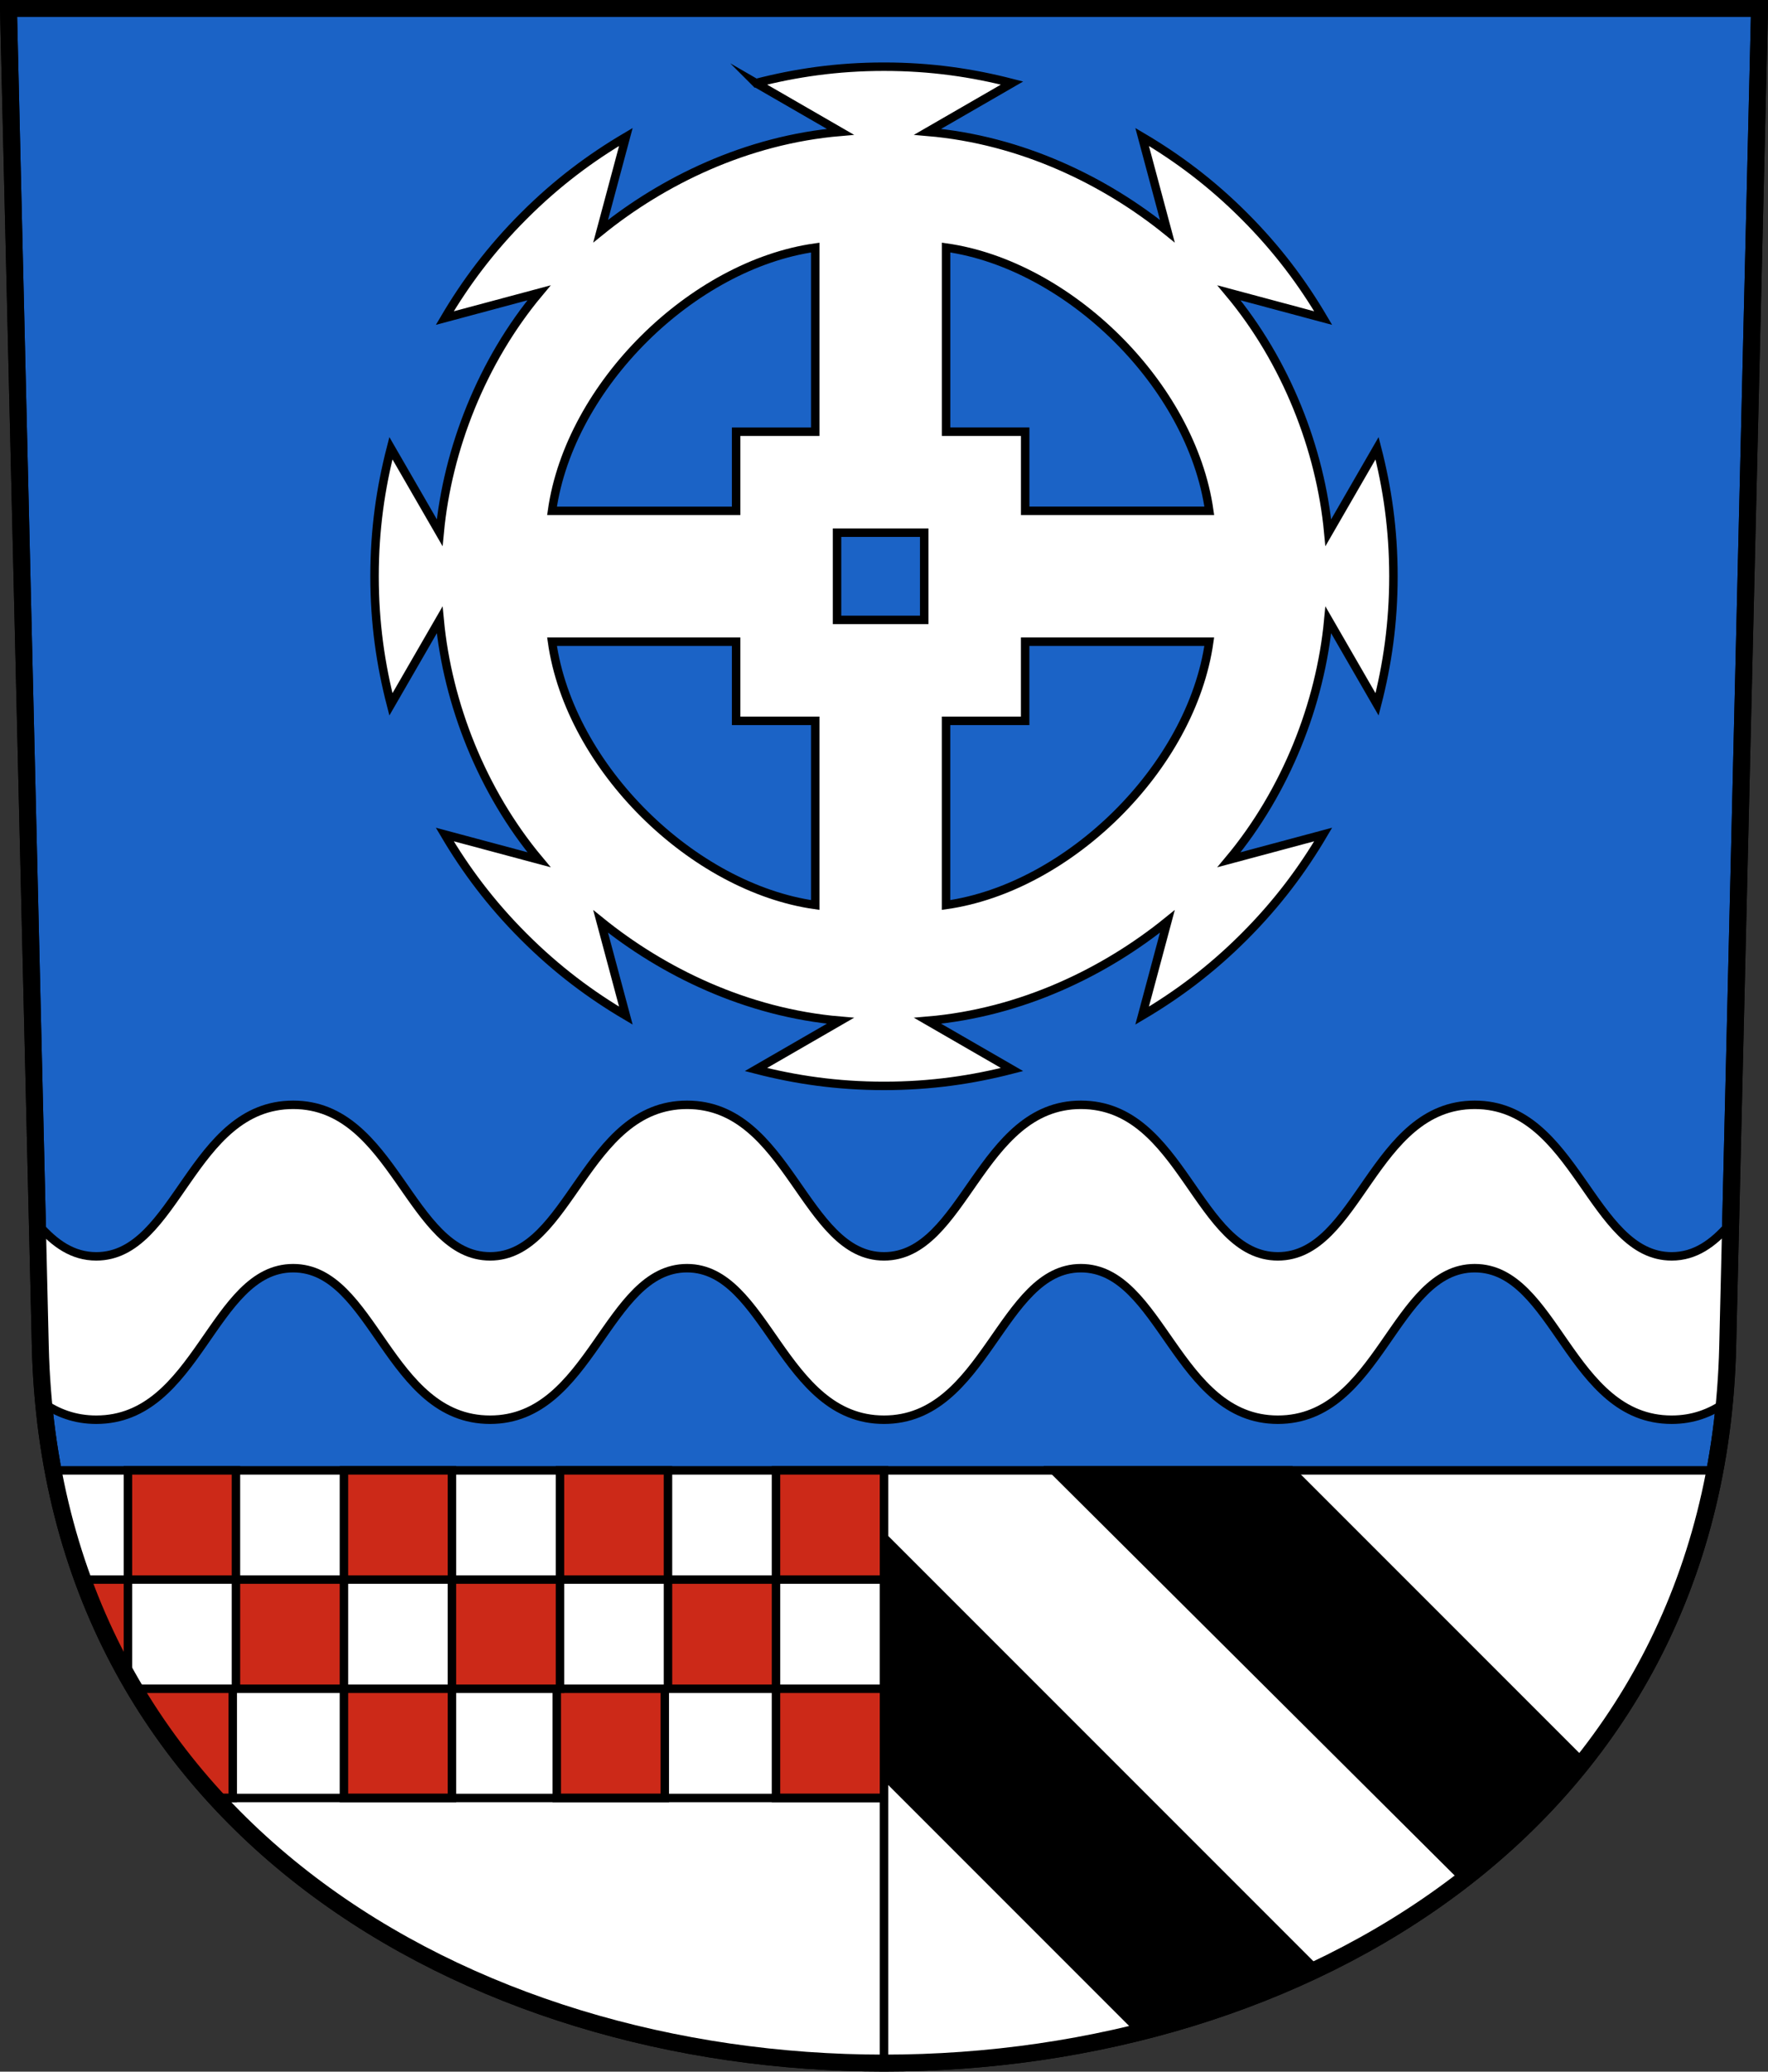 <?xml version="1.0" encoding="UTF-8" standalone="no"?>
<!-- Created with Inkscape (http://www.inkscape.org/) -->

<svg
   xmlns:dc="http://purl.org/dc/elements/1.1/"
   xmlns:cc="http://creativecommons.org/ns#"
   xmlns:rdf="http://www.w3.org/1999/02/22-rdf-syntax-ns#"
   xmlns:svg="http://www.w3.org/2000/svg"
   xmlns="http://www.w3.org/2000/svg"
   xmlns:sodipodi="http://sodipodi.sourceforge.net/DTD/sodipodi-0.dtd"
   xmlns:inkscape="http://www.inkscape.org/namespaces/inkscape"
   version="1.0"
   width="208.86"
   height="244.66"
   id="svg2780"
   inkscape:version="0.92.4 (5da689c313, 2019-01-14)"
   sodipodi:docname="Oberuzwil-blazon.svg">
  <rect width="100%" height="100%" fill="#333333" stroke="none"/>
  <sodipodi:namedview
     pagecolor="#ffffff"
     bordercolor="#666666"
     borderopacity="1"
     objecttolerance="10"
     gridtolerance="10"
     guidetolerance="10"
     inkscape:pageopacity="0"
     inkscape:pageshadow="2"
     inkscape:window-width="3259"
     inkscape:window-height="1417"
     id="namedview25"
     showgrid="false"
     inkscape:zoom="2.8284271"
     inkscape:cx="103.60945"
     inkscape:cy="116.68456"
     inkscape:window-x="-8"
     inkscape:window-y="-8"
     inkscape:window-maximized="1"
     inkscape:current-layer="svg2780"
     inkscape:measure-start="104.255,149.787"
     inkscape:measure-end="104.255,126.383"
     showguides="true"
     inkscape:object-paths="true"
     inkscape:snap-intersection-paths="true"
     inkscape:snap-global="true"
     inkscape:snap-object-midpoints="false" />
  <defs
     id="defs2782" />
  <path
     inkscape:connector-curvature="0"
     style="fill:#1b63c6;fill-opacity:1;fill-rule:evenodd;stroke:#000000;stroke-width:2;stroke-linecap:butt;stroke-miterlimit:4;stroke-dashoffset:0;stroke-opacity:1"
     id="path4212"
     d="m 1,1 3.761,158.003 c 2.686,112.859 196.652,112.859 199.338,0 L 207.86,1 Z" />
  <path
     style="opacity:1;fill:#ffffff;fill-opacity:1;stroke:#000000;stroke-width:1;stroke-miterlimit:4;stroke-dasharray:none;stroke-dashoffset:4.58;stroke-opacity:1"
     d="M 6.269,173.648 H 202.592 c -6.487,27.669 -15.319,37.548 -36.969,53.422 -34.631,21.246 -75.166,19.278 -103.244,9.314 C 35.149,225.239 14.735,210.651 6.269,173.648 Z"
     id="path12769"
     inkscape:connector-curvature="0"
     sodipodi:nodetypes="ccccc" />
  <path
     style="opacity:1;fill:#cc2918;fill-opacity:1;stroke:#000000;stroke-width:1;stroke-miterlimit:4;stroke-dasharray:none;stroke-dashoffset:4.58;stroke-opacity:1"
     d="m 91.67,199.442 v 12.897 h 12.76 v -12.897 z"
     id="path12896"
     inkscape:connector-curvature="0" />
  <path
     style="opacity:1;fill:#cc2918;fill-opacity:1;stroke:#000000;stroke-width:1;stroke-miterlimit:4;stroke-dasharray:none;stroke-dashoffset:4.58;stroke-opacity:1"
     d="m 78.911,186.545 v 12.897 h 12.76 v -12.897 z"
     id="path12896-7"
     inkscape:connector-curvature="0" />
  <path
     style="opacity:1;fill:#cc2918;fill-opacity:1;stroke:#000000;stroke-width:1;stroke-miterlimit:4;stroke-dasharray:none;stroke-dashoffset:4.58;stroke-opacity:1"
     d="m 65.774,199.442 v 12.897 h 12.76 v -12.897 z"
     id="path12896-2"
     inkscape:connector-curvature="0" />
  <path
     style="opacity:1;fill:#cc2918;fill-opacity:1;stroke:#000000;stroke-width:1;stroke-miterlimit:4;stroke-dasharray:none;stroke-dashoffset:4.58;stroke-opacity:1"
     d="m 66.151,173.648 v 12.897 h 12.76 v -12.897 z"
     id="path12896-8"
     inkscape:connector-curvature="0" />
  <path
     style="opacity:1;fill:#cc2918;fill-opacity:1;stroke:#000000;stroke-width:1;stroke-miterlimit:4;stroke-dasharray:none;stroke-dashoffset:4.58;stroke-opacity:1"
     d="m 53.391,186.545 v 12.897 h 12.76 v -12.897 z"
     id="path12896-0"
     inkscape:connector-curvature="0" />
  <path
     style="opacity:1;fill:#cc2918;fill-opacity:1;stroke:#000000;stroke-width:1;stroke-miterlimit:4;stroke-dasharray:none;stroke-dashoffset:4.58;stroke-opacity:1"
     d="m 91.67,173.648 v 12.897 h 12.76 v -12.897 z"
     id="path12896-1"
     inkscape:connector-curvature="0" />
  <path
     style="opacity:1;fill:#cc2918;fill-opacity:1;stroke:#000000;stroke-width:1;stroke-miterlimit:4;stroke-dasharray:none;stroke-dashoffset:4.58;stroke-opacity:1"
     d="m 40.632,199.442 v 12.897 h 12.76 v -12.897 z"
     id="path12896-6"
     inkscape:connector-curvature="0" />
  <path
     style="opacity:1;fill:#cc2918;fill-opacity:1;stroke:#000000;stroke-width:1;stroke-miterlimit:4;stroke-dasharray:none;stroke-dashoffset:4.58;stroke-opacity:1"
     d="m 27.872,186.545 v 12.897 h 12.76 v -12.897 z"
     id="path12896-7-8"
     inkscape:connector-curvature="0" />
  <path
     style="opacity:1;fill:#cc2918;fill-opacity:1;stroke:#000000;stroke-width:1;stroke-miterlimit:4;stroke-dasharray:none;stroke-dashoffset:4.58;stroke-opacity:1"
     d="m 25.688,212.339 h 1.808 V 199.442 H 16.062 c 5.554,8.782 7.386,10.585 9.625,12.897 z"
     id="path12896-2-2"
     inkscape:connector-curvature="0"
     sodipodi:nodetypes="ccccc" />
  <path
     style="opacity:1;fill:#cc2918;fill-opacity:1;stroke:#000000;stroke-width:1;stroke-miterlimit:4;stroke-dasharray:none;stroke-dashoffset:4.58;stroke-opacity:1"
     d="m 15.112,173.648 v 12.897 H 27.872 v -12.897 z"
     id="path12896-8-1"
     inkscape:connector-curvature="0" />
  <path
     style="opacity:1;fill:#cc2918;fill-opacity:1;stroke:#000000;stroke-width:1;stroke-miterlimit:4;stroke-dasharray:none;stroke-dashoffset:4.58;stroke-opacity:1"
     d="M 15.112,197.722 V 186.545 H 9.75 c 1.38,3.642 2.833,7.573 5.362,11.177 z"
     id="path12896-0-3"
     inkscape:connector-curvature="0"
     sodipodi:nodetypes="cccc" />
  <path
     style="opacity:1;fill:#cc2918;fill-opacity:1;stroke:#000000;stroke-width:1;stroke-miterlimit:4;stroke-dasharray:none;stroke-dashoffset:4.58;stroke-opacity:1"
     d="m 40.632,173.648 v 12.897 h 12.76 v -12.897 z"
     id="path12896-1-1"
     inkscape:connector-curvature="0" />
  <path
     style="opacity:1;fill:#cc2918;fill-opacity:1;stroke:#000000;stroke-width:1;stroke-miterlimit:4;stroke-dasharray:none;stroke-dashoffset:4.58;stroke-opacity:1"
     d="m 104.43,173.648 v 38.692"
     id="path13000"
     inkscape:connector-curvature="0" />
  <path
     style="opacity:1;fill:#cc2918;fill-opacity:1;stroke:#000000;stroke-width:1;stroke-miterlimit:4;stroke-dasharray:none;stroke-dashoffset:4.58;stroke-opacity:1"
     d="m 104.43,201.898 v 41.75"
     id="path13000-0"
     inkscape:connector-curvature="0" />
  <path
     style="opacity:1;fill:#cc2918;fill-opacity:1;stroke:#000000;stroke-width:1;stroke-miterlimit:4;stroke-dasharray:none;stroke-dashoffset:4.58;stroke-opacity:1"
     d="m 25.488,212.339 78.942,0"
     id="path13021"
     inkscape:connector-curvature="0"
     sodipodi:nodetypes="cc" />
  <path
     id="path1909-8-9-2-8-7-5-2-5"
     style="opacity:1;fill:#ffffff;fill-opacity:1;stroke:#000000;stroke-width:1;stroke-miterlimit:20;stroke-dasharray:none;stroke-dashoffset:4.58;stroke-opacity:1"
     d="m 89.303,9.808 9.977,5.76 C 88.128,16.519 78.26,21.392 70.954,27.302 l 2.982,-11.128 c -4.152,2.451 -8.128,5.395 -12.062,9.33 -3.934,3.934 -6.879,7.91 -9.33,12.062 l 11.128,-2.982 C 56.919,42.663 52.868,53.042 51.939,62.91 l -5.76,-9.977 c -1.202,4.669 -1.932,9.562 -1.932,15.126 0,5.564 0.73,10.457 1.932,15.126 l 5.76,-9.977 c 0.929,9.868 4.98,20.247 11.733,28.326 L 52.544,98.553 c 2.451,4.152 5.395,8.128 9.33,12.062 3.934,3.934 7.91,6.879 12.062,9.33 l -2.982,-11.128 c 7.306,5.91 17.174,10.783 28.326,11.733 l -9.977,5.76 c 4.669,1.202 9.562,1.932 15.126,1.932 5.564,0 10.457,-0.73 15.126,-1.932 l -9.977,-5.76 c 11.152,-0.95 21.02,-5.823 28.326,-11.733 l -2.982,11.128 c 4.152,-2.451 8.128,-5.395 12.062,-9.33 3.934,-3.934 6.879,-7.91 9.33,-12.062 l -11.128,2.982 c 6.753,-8.079 10.804,-18.458 11.733,-28.326 l 5.76,9.977 c 1.202,-4.669 1.932,-9.562 1.932,-15.126 0,-5.564 -0.73,-10.457 -1.932,-15.126 l -5.76,9.977 C 155.991,53.042 151.94,42.663 145.187,34.584 l 11.128,2.982 c -2.451,-4.152 -5.395,-8.128 -9.33,-12.062 -3.934,-3.934 -7.91,-6.879 -12.062,-9.33 l 2.982,11.128 C 130.599,21.392 120.731,16.519 109.579,15.569 l 9.977,-5.76 c -4.669,-1.202 -9.562,-1.932 -15.126,-1.932 -5.564,0 -10.457,0.73 -15.126,1.932 z"
     inkscape:connector-curvature="0"
     sodipodi:nodetypes="ccccscccccccccscccccccccscccccccccscccccc" />
  <path
     style="opacity:1;fill:#1b63c6;fill-opacity:1;stroke:#000000;stroke-width:1;stroke-miterlimit:4;stroke-dasharray:none;stroke-dashoffset:4.58;stroke-opacity:1"
     d="m 111.762,50.983 h 9.346 v 9.346 H 142.856 C 140.758,45.445 126.213,31.273 111.762,29.235 Z"
     id="path7931-5-3-2"
     inkscape:connector-curvature="0"
     sodipodi:nodetypes="cccccc" />
  <path
     style="opacity:1;fill:#1b63c6;fill-opacity:1;stroke:#000000;stroke-width:1;stroke-miterlimit:4;stroke-dasharray:none;stroke-dashoffset:4.58;stroke-opacity:1"
     d="M 98.883,73.209 H 109.181 V 62.91 H 98.883 Z"
     id="path13870-6"
     inkscape:connector-curvature="0" />
  <path
     style="opacity:1;fill:#1b63c6;fill-opacity:1;stroke:#000000;stroke-width:1;stroke-miterlimit:4;stroke-dasharray:none;stroke-dashoffset:4.58;stroke-opacity:1"
     d="m 111.758,85.131 h 9.346 v -9.346 h 21.748 c -2.099,14.883 -16.644,29.056 -31.094,31.094 z"
     id="path7931-5-3-2-5"
     inkscape:connector-curvature="0"
     sodipodi:nodetypes="cccccc" />
  <path
     style="opacity:1;fill:#1b63c6;fill-opacity:1;stroke:#000000;stroke-width:1;stroke-miterlimit:4;stroke-dasharray:none;stroke-dashoffset:4.58;stroke-opacity:1"
     d="m 96.306,85.131 h -9.346 v -9.346 h -21.748 c 2.099,14.883 16.644,29.056 31.094,31.094 z"
     id="path7931-5-3-2-8"
     inkscape:connector-curvature="0"
     sodipodi:nodetypes="cccccc" />
  <path
     style="opacity:1;fill:#1b63c6;fill-opacity:1;stroke:#000000;stroke-width:1;stroke-miterlimit:4;stroke-dasharray:none;stroke-dashoffset:4.58;stroke-opacity:1"
     d="m 96.306,50.987 h -9.346 v 9.346 H 65.212 C 67.31,45.45 81.856,31.278 96.306,29.239 Z"
     id="path7931-5-3-2-3"
     inkscape:connector-curvature="0"
     sodipodi:nodetypes="cccccc" />
  <path
     style="opacity:1;fill:#000000;fill-opacity:1;stroke:#000000;stroke-width:1;stroke-miterlimit:4;stroke-dasharray:none;stroke-dashoffset:4.58;stroke-opacity:1"
     d="m 104.43,209.598 30.36,30.36 c 7.173,-1.873 14.132,-4.174 20.651,-7.349 l -51.011,-51.011 z"
     id="path944"
     inkscape:connector-curvature="0"
     sodipodi:nodetypes="ccccc" />
  <path
     style="opacity:1;fill:#000000;fill-opacity:1;stroke:#000000;stroke-width:1;stroke-miterlimit:4;stroke-dasharray:none;stroke-dashoffset:4.58;stroke-opacity:1"
     d="m 124.48,173.648 48.48,48.253 c 5.12,-4.256 10.132,-8.592 14.007,-13.766 l -34.487,-34.487 z"
     id="path946"
     inkscape:connector-curvature="0"
     sodipodi:nodetypes="ccccc" />
  <path
     id="path9987-9-9-4-6-4-1-7-3-7-4"
     style="opacity:1;fill:#ffffff;fill-opacity:1;stroke:#000000;stroke-width:1;stroke-miterlimit:20;stroke-dasharray:none;stroke-dashoffset:4.58;stroke-opacity:1"
     d="m 203.823,165.641 c -1.778,1.241 -3.837,2.026 -6.342,2.026 -12.046,0 -13.725,-17.896 -23.264,-17.896 -9.539,0 -11.218,17.896 -23.264,17.896 -11.957,0 -13.769,-17.896 -23.264,-17.896 -9.432,0 -11.24,17.896 -23.264,17.896 -12.024,0 -13.831,-17.896 -23.264,-17.896 -9.495,0 -11.306,17.896 -23.264,17.896 -12.046,0 -13.725,-17.896 -23.264,-17.896 -9.539,0 -11.218,17.896 -23.264,17.896 -2.546,0 -4.632,-0.811 -6.43,-2.089 L 4.564,144.676 c 1.901,2.167 4.019,3.698 6.809,3.698 9.539,0 11.218,-17.896 23.264,-17.896 11.957,0 13.769,17.896 23.264,17.896 9.432,0 11.24,-17.896 23.264,-17.896 12.024,0 13.831,17.896 23.264,17.896 9.495,0 11.306,-17.896 23.264,-17.896 12.046,0 13.725,17.896 23.264,17.896 9.539,0 11.218,-17.896 23.264,-17.896 11.957,0 13.769,17.896 23.264,17.896 2.766,0 4.877,-1.54 6.782,-3.715 z"
     inkscape:connector-curvature="0"
     sodipodi:nodetypes="csssssssssccssssssssscc" />
  <path
     inkscape:connector-curvature="0"
     style="fill:none;fill-opacity:1;fill-rule:evenodd;stroke:#000000;stroke-width:2;stroke-linecap:butt;stroke-miterlimit:4;stroke-dashoffset:0;stroke-opacity:1"
     id="path4212-1"
     d="M 1,1 4.761,159.003 c 2.686,112.859 196.652,112.859 199.338,0 l 3.761,-158.003 z" />
</svg>
